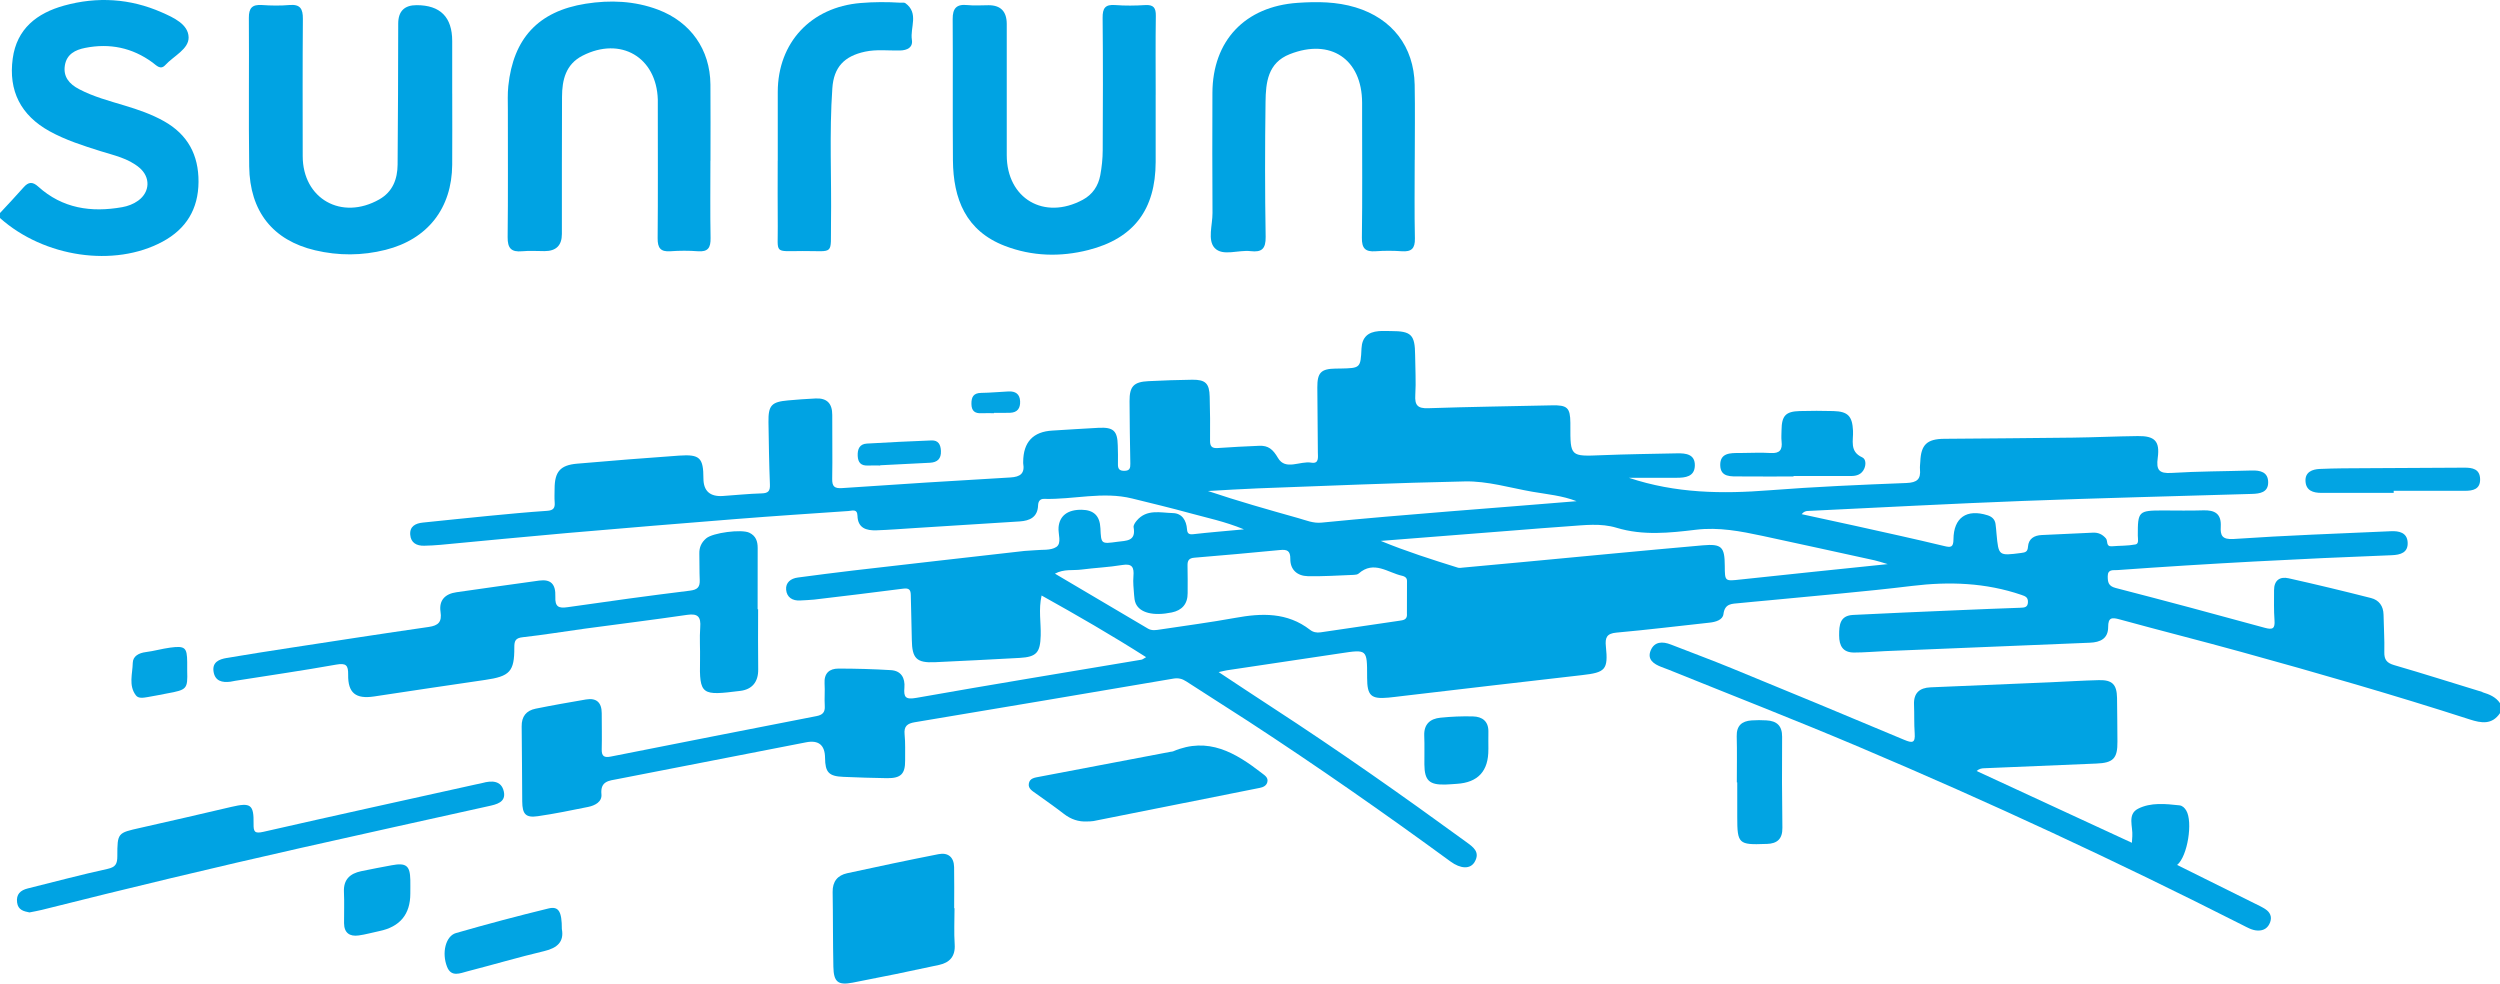 <?xml version="1.0" encoding="UTF-8"?><svg id="a" xmlns="http://www.w3.org/2000/svg" viewBox="0 0 896 352.49"><defs><style>.b{fill:#02a4e3;}.c{fill:#00a3e3;}.d{fill:#00a4e3;}.e{fill:#01a4e3;}.f{fill:#03a4e3;}</style></defs><path class="c" d="M889.71,248.02c-10.55-3.21-21.05-6.57-31.64-9.64-2.63-.77-3.6-1.94-3.53-4.67,.11-4.46-.21-8.93-.28-13.41-.05-3.11-1.64-5.24-4.48-5.96-9.81-2.5-19.65-4.87-29.53-7.08-3.18-.72-5.24,.75-5.23,4.29,0,3.58-.1,7.18,.16,10.74,.22,2.96-.59,3.51-3.46,2.72-17.79-4.88-35.61-9.67-53.48-14.28-2.62-.68-2.83-2.11-2.83-4.19,0-2.63,1.94-2.11,3.5-2.22,32.73-2.36,65.5-4.07,98.29-5.33,3.14-.12,5.95-.92,5.7-4.68-.24-3.44-3.08-4.05-5.97-3.92-18.77,.84-37.56,1.5-56.31,2.78-4.28,.3-4.87-1.3-4.7-4.43,.26-4.68-2.19-5.98-6.36-5.83-4.77,.16-9.55,.04-14.33,.04-8.8,0-9.07,.28-9.04,9.02,0,1.16,.49,2.91-.83,3.16-2.76,.53-5.64,.42-8.46,.66-2.23,.18-1.37-1.92-2.13-2.81-1.27-1.49-2.77-2.17-4.7-2.07-6.11,.3-12.22,.55-18.34,.85-2.67,.13-4.7,1.3-4.9,4.18-.12,1.83-.91,2.05-2.47,2.25-8.08,1.03-8.07,1.08-8.81-6.89-.11-1.18-.18-2.38-.36-3.56-.25-1.65-1.33-2.59-2.87-3.07-7.48-2.36-12.14,.84-12.2,8.63-.02,2.95-.98,2.98-3.45,2.37-10.57-2.55-21.18-4.86-31.79-7.22-6.38-1.42-12.78-2.79-19.17-4.17,.78-.93,1.47-1.11,2.17-1.15,25.78-1.23,51.57-2.62,77.36-3.6,27.28-1.04,54.59-1.68,81.87-2.51,2.82-.09,5.79-.52,5.8-4.11,0-3.76-2.83-4.38-6-4.28-9.54,.29-19.11,.28-28.63,.87-4.55,.29-5.53-1.12-4.95-5.4,.82-6-1.08-7.89-7.15-7.81-7.75,.09-15.5,.46-23.26,.56-15.36,.2-30.73,.28-46.1,.42-6.21,.05-8.35,2.12-8.59,8.21-.04,.89-.19,1.79-.11,2.68,.33,3.57-1.02,4.79-4.8,4.95-16.4,.63-32.8,1.34-49.16,2.61-16.87,1.32-33.51,1.15-50.4-4.48,6.11,0,11.61,.03,17.12,0,3.14,0,6.46-.38,6.55-4.36,.1-4.1-3.21-4.46-6.37-4.4-8.95,.19-17.91,.3-26.85,.66-11.42,.47-11.42,.56-11.39-10.68,0-.3,0-.6,0-.9-.05-5.45-1.1-6.41-6.66-6.28-14.77,.33-29.54,.53-44.3,1.03-3.77,.13-4.85-1.06-4.62-4.74,.3-4.75-.03-9.54-.06-14.32-.06-7.27-1.37-8.59-8.6-8.59-1.49,0-2.99-.1-4.47,.03-3.77,.33-5.95,2.13-6.15,6.22-.32,7.03-.43,7.03-7.57,7.18-.6,.02-1.19,0-1.79,.02-5.15,.09-6.5,1.47-6.47,6.76,.04,7.76,.16,15.52,.19,23.28,0,1.68,.52,4.17-2.36,3.67-4.04-.7-9.24,2.92-11.93-1.68-1.8-3.09-3.47-4.52-6.77-4.36-4.92,.22-9.84,.44-14.75,.8-2.15,.16-2.87-.56-2.83-2.72,.08-5.22,0-10.45-.13-15.67-.11-4.75-1.48-6.14-6.23-6.09-5.22,.06-10.44,.26-15.66,.51-5.34,.25-6.86,1.86-6.83,7.17,.04,7.46,.13,14.92,.28,22.39,.03,1.55-.18,2.55-2.09,2.58-1.77,.03-2.39-.65-2.35-2.37,.06-2.23,0-4.47-.06-6.71-.11-5.23-1.51-6.59-6.82-6.34-5.51,.26-11.01,.69-16.53,.99q-10.51,.56-10.55,11.26c0,.15-.02,.3,0,.45,.64,3.66-1,4.89-4.58,5.1-20.1,1.15-40.19,2.44-60.28,3.81-2.76,.19-3.65-.54-3.59-3.36,.15-7.61-.03-15.23,.02-22.84,.02-4.11-1.88-6.13-5.99-5.92-3.28,.16-6.56,.39-9.82,.69-6,.53-7.14,1.78-7.05,7.84,.11,7.46,.23,14.9,.52,22.35,.09,2.35-.65,3.08-2.99,3.14-4.62,.13-9.22,.62-13.84,.93q-6.98,.47-7-6.29c-.02-7.39-1.26-8.7-8.71-8.18-12.2,.85-24.38,1.84-36.57,2.89-6.03,.52-8.04,2.89-8.06,8.96,0,1.64-.11,3.29,.03,4.92,.16,2.04-.51,2.87-2.7,3.02-6.99,.47-13.97,1.14-20.94,1.81-7.86,.76-15.72,1.6-23.58,2.4-2.66,.27-4.79,1.34-4.55,4.37,.22,2.89,2.29,4.01,5.03,3.93,1.94-.05,3.88-.14,5.81-.32,15.15-1.41,30.27-2.91,45.42-4.23,20.21-1.76,40.43-3.42,60.65-5.03,13.37-1.06,26.77-1.94,40.16-2.86,1.31-.09,3.15-.9,3.22,1.7,.12,4.45,3.19,5.34,6.78,5.22,4.62-.16,9.23-.53,13.85-.82,12.51-.79,25.02-1.57,37.52-2.37,3.65-.24,6.43-1.55,6.58-5.76,.05-1.46,.73-2.36,2.13-2.32,10.54,.3,21.07-2.75,31.62-.13,6.94,1.72,13.88,3.37,20.76,5.27,6.04,1.67,12.23,2.89,19.28,5.78-6.95,.65-12.54,1.09-18.11,1.73-1.57,.18-2.2-.2-2.3-1.75-.23-3.19-1.78-5.73-5.07-5.81-4.45-.11-9.39-1.54-12.97,2.72-.56,.66-1.24,1.67-1.1,2.38,.92,5.06-2.63,4.76-5.83,5.19-5.82,.79-5.81,.86-6.07-4.88-.21-4.43-2.36-6.53-6.73-6.6-4.99-.06-7.89,2.12-8.27,6.25-.22,2.44,1.23,5.74-.81,7.09-2,1.33-5.17,.89-7.83,1.18-1.19,.13-2.39,.11-3.58,.24-20.43,2.32-40.86,4.63-61.29,7-6.66,.77-13.3,1.66-19.95,2.53-2.53,.33-4.4,1.81-4.18,4.36,.23,2.71,2.25,4.06,5.09,3.86,1.64-.11,3.28-.13,4.91-.31,10.65-1.27,21.29-2.53,31.93-3.92,2.01-.26,2.72,.28,2.75,2.25,.08,5.37,.3,10.73,.37,16.1,.09,6.63,1.68,8.3,8.23,8.01,10.14-.46,20.27-.99,30.4-1.54,6.08-.34,7.39-1.93,7.56-8,.13-4.64-.82-9.35,.32-14.37,12.82,7.14,25.13,14.25,37.46,22.1-.91,.5-1.25,.83-1.64,.9-26.89,4.53-53.82,8.92-80.66,13.68-3.96,.71-4.62-.22-4.33-3.67,.28-3.42-1.13-6.03-4.82-6.26-6.26-.38-12.52-.55-18.78-.56-3.32,0-5.24,1.68-5.01,5.37,.17,2.67-.1,5.38,.07,8.06,.15,2.29-.87,3.2-2.95,3.6-24.59,4.8-49.17,9.63-73.76,14.51-2.31,.46-3.29-.09-3.23-2.59,.11-4.33,0-8.66,0-12.99-.02-3.81-1.89-5.54-5.68-4.88-6.02,1.04-12.04,2.08-18.03,3.3-3.32,.68-5.05,2.77-4.98,6.38,.14,8.95,.1,17.91,.2,26.87,.04,4.58,1.28,5.91,5.59,5.28,6.04-.87,12.03-2.11,18.01-3.32,2.47-.49,5.04-1.84,4.79-4.52-.47-4.79,2.78-4.88,5.78-5.47,22.52-4.41,45.04-8.79,67.56-13.17q6.74-1.32,6.8,5.57c.05,5.21,1.36,6.6,6.56,6.81,5.22,.21,10.44,.41,15.67,.47,4.95,.05,6.51-1.53,6.47-6.33-.03-3.13,.12-6.28-.19-9.39-.29-2.93,.99-3.88,3.65-4.33,30.9-5.15,61.79-10.38,92.67-15.63,1.74-.3,3.14,.02,4.62,.99,7.38,4.81,14.84,9.48,22.22,14.28,24.63,16.07,48.73,32.89,72.46,50.25,3.69,2.71,7.12,2.83,8.67,.21,2.12-3.61-.54-5.39-3.04-7.21-22.79-16.62-45.86-32.84-69.51-48.22-6.17-4.01-12.29-8.09-19.18-12.64,1.65-.36,2.32-.55,3-.65,13.56-2.03,27.12-4.02,40.68-6.08,9.53-1.44,9.52-1.48,9.53,8.31v.45c.02,6.43,1.38,7.71,7.64,7.12,1.63-.15,3.26-.37,4.89-.56,21.48-2.51,42.96-5.07,64.45-7.5,8.43-.95,9.46-1.91,8.59-10.32-.32-3.09,.28-4.61,3.79-4.92,11.13-1,22.23-2.37,33.35-3.57,2.21-.23,4.74-.97,5-3.06,.48-3.92,3.13-3.67,5.69-3.94,3.56-.38,7.13-.66,10.69-1.01,17.05-1.68,34.15-3.07,51.16-5.15,13.38-1.63,26.41-1.17,39.23,3.2,1.45,.49,2.41,.87,2.36,2.59-.05,1.95-1.33,1.98-2.75,2.03-7.6,.28-15.2,.56-22.8,.9-12.37,.53-24.73,1.05-37.1,1.67-4.74,.23-5.03,3.57-5.02,7.33,0,3.8,1.38,6.14,5.33,6.15,3.72,0,7.44-.35,11.17-.51,24.45-1.01,48.9-2.03,73.35-3.01,3.77-.15,6.58-1.47,6.57-5.64,0-3.41,1.26-3.5,4.1-2.72,14.51,3.99,29.1,7.65,43.6,11.66,27.45,7.58,54.83,15.45,81.94,24.21,4.04,1.31,7.93,1.98,10.79-2.27v-3.58c-1.51-2.24-3.82-3.16-6.29-3.92Zm-456.78-72.04c5.96-.32,11.92-.73,17.88-.95,24.73-.91,49.45-1.97,74.19-2.49,8.16-.17,16.16,2.3,24.2,3.7,5.33,.92,10.78,1.4,15.84,3.39-30.56,2.55-61.02,4.68-91.41,7.68-2.97,.3-5.54-.83-8.24-1.59-10.84-3.05-21.68-6.11-32.46-9.74Zm71.34,44.26c0,1.88-1.31,2.03-2.7,2.23-9.42,1.36-18.84,2.75-28.26,4.16-1.41,.21-2.7-.04-3.8-.91-8.17-6.32-17.31-6.01-26.82-4.27-8.93,1.62-17.92,2.81-26.89,4.16-1.47,.22-2.96,.51-4.36-.31-11.01-6.5-22.01-13-33.35-19.7,3.24-1.75,6.44-1.07,9.45-1.46,4.88-.64,9.8-.83,14.64-1.64,3.67-.62,4.3,.89,4.04,4.03-.19,2.2,.08,4.46,.24,6.69,.07,1.03,.18,2.12,.58,3.05,1.47,3.36,6.3,4.6,12.92,3.23,3.64-.75,5.71-3.02,5.69-6.9,0-3.28,.05-6.56-.04-9.84-.05-1.79,.45-2.72,2.43-2.88,10.23-.85,20.48-1.75,30.69-2.75,2.59-.25,3.75,.23,3.72,3.19-.04,3.93,2.55,6.1,6.26,6.18,5.51,.12,11.02-.26,16.53-.47,.58-.02,1.3-.12,1.7-.47,5.49-4.84,10.49-.28,15.66,.82,.83,.18,1.67,.67,1.67,1.79,0,4.02-.04,8.05-.03,12.07Zm119.65-12.56c-5.74,.63-5.73,.78-5.76-4.88-.04-6.78-1.05-7.95-7.92-7.35-21.38,1.88-42.75,3.96-64.12,5.96-7.27,.68-14.54,1.34-21.82,2.02-.59,.05-1.24,.2-1.77,.03-9.29-2.9-18.58-5.85-27.67-9.6,16-1.25,32-2.52,48.01-3.77,6.39-.5,12.78-1.04,19.18-1.47,5.79-.39,11.63-1.19,17.34,.54,9.42,2.86,19.01,1.84,28.42,.7,8.24-.99,16,.53,23.84,2.2,13.4,2.88,26.77,5.82,40.15,8.75,1.27,.28,2.51,.72,4.76,1.37-18.24,1.9-35.43,3.63-52.61,5.5Z"/><path class="c" d="M0,76.35c2.83-3.06,5.71-6.08,8.46-9.21,1.74-1.98,3.2-2.1,5.24-.26,8.67,7.84,18.99,9.34,30.09,7.37,2.07-.37,4.04-1.11,5.76-2.36,4.25-3.1,4.43-8.41,.39-11.8-4.02-3.37-9.07-4.4-13.88-5.91-6.26-1.97-12.5-3.95-18.29-7.14-10.33-5.71-14.79-14.5-13.21-26.07C6.01,10.3,13.24,4.7,22.99,2c11.89-3.28,23.63-2.56,34.96,2.42,4.25,1.87,9.56,4.27,9.65,8.97,.08,4.22-5.37,6.67-8.35,9.92-1.74,1.9-3.15,.14-4.58-.91-7.26-5.32-15.34-6.98-24.13-5.24-3.57,.7-6.61,2.25-7.28,6.22-.69,4.15,1.59,6.74,5.06,8.56,5.18,2.73,10.81,4.21,16.36,5.89,4.86,1.46,9.65,3.11,14.1,5.61,8.48,4.76,12.43,12.08,12.37,21.74-.06,9.73-4.4,16.86-12.89,21.43C40.98,95.93,15.8,92.24,0,78.14c0-.6,0-1.19,0-1.79Z"/><path class="c" d="M764.07,302.08c.07-1.2,.1-1.79,.15-2.38,.27-3.41-1.87-7.84,2.06-9.85,4.54-2.32,9.83-1.76,14.86-1.21,1.06,.12,1.85,.92,2.41,1.85,2.42,4.03,.51,16.4-3.27,19.51,9.33,4.63,18.53,9.19,27.73,13.76,1.33,.66,2.7,1.29,3.94,2.11,1.64,1.09,2.39,2.67,1.68,4.64-.75,2.05-2.25,3.07-4.47,3-2.02-.07-3.7-1.1-5.42-1.96-45.08-22.84-90.89-44.13-137.42-63.83-22.64-9.59-45.57-18.51-68.37-27.73-.83-.34-1.67-.63-2.51-.95-2.72-1.05-5.17-2.66-3.83-5.92,1.33-3.22,4.24-3.29,7.23-2.12,7.21,2.82,14.48,5.5,21.65,8.44,20.69,8.49,41.36,17.03,61.97,25.71,2.95,1.24,4.02,1.17,3.77-2.33-.25-3.42-.1-6.86-.24-10.29-.17-4.17,1.99-6.02,5.92-6.19,14.3-.61,28.61-1.2,42.91-1.81,5.81-.25,11.62-.63,17.43-.77,4.8-.11,6.42,1.56,6.5,6.38,.09,5.22,.09,10.44,.14,15.66,.07,6.03-1.52,7.63-7.56,7.86-13.41,.53-26.82,1.11-40.23,1.68-.83,.04-1.66,.12-2.69,.98,18.39,8.51,36.79,17.01,55.67,25.74Z"/><path class="c" d="M271.71,218.37c0,7.16-.08,14.33,.03,21.49,.07,4.52-2.16,7.22-6.4,7.75-13.84,1.72-14.73,1.66-14.45-11.14,.09-3.88-.22-7.78,.07-11.64,.28-3.7-.77-5.04-4.67-4.47-12.23,1.79-24.51,3.3-36.76,4.96-7.38,1-14.74,2.24-22.14,3.05-2.63,.29-3.07,1.27-3.06,3.65,.05,8.7-1.63,10.38-10.45,11.66-13.28,1.92-26.55,3.93-39.82,5.93-6.53,.98-9.38-1.21-9.28-7.79,.05-3.38-.71-4.26-4.26-3.63-12.02,2.15-24.12,3.89-36.18,5.8-.59,.09-1.17,.25-1.76,.33-2.98,.38-5.54-.22-6.05-3.66-.5-3.37,2.04-4.39,4.66-4.84,7.78-1.32,15.58-2.53,23.38-3.73,16.34-2.5,32.69-5.04,49.05-7.39,3.51-.5,4.81-1.79,4.26-5.47-.6-4.08,1.62-6.41,5.74-6.98,9.87-1.37,19.73-2.86,29.61-4.17,4.1-.55,5.98,1.16,5.8,5.77-.14,3.61,1.12,4.24,4.41,3.76,14.59-2.11,29.2-4.12,43.83-5.92,2.74-.34,3.62-1.3,3.51-3.86-.14-3.13-.06-6.26-.14-9.4-.06-2.25,.74-4.03,2.46-5.49,2.37-2.02,12.65-3.36,15.45-2.02,2.35,1.13,3.01,3.07,3,5.5-.04,7.31-.02,14.63-.02,21.94,.06,0,.12,0,.18,0Z"/><path class="c" d="M254.61,57.59c0,9.25-.11,18.51,.06,27.75,.06,3.41-.89,4.99-4.54,4.71-3.26-.25-6.58-.24-9.84,0-3.59,.26-4.62-1.22-4.59-4.67,.14-15.37,.06-30.74,.06-46.11,0-1.19,.03-2.39,0-3.58-.46-15.2-13.29-22.71-26.96-15.74-6.04,3.08-7.34,8.68-7.37,14.74-.08,16.39-.04,32.79-.05,49.18q0,6.13-6.2,6.13c-2.69,0-5.39-.2-8.05,.05-3.91,.37-5.23-1.11-5.19-5.06,.18-15.22,.06-30.44,.08-45.66,0-2.83-.14-5.69,.16-8.5,1.79-17.07,10.73-26.8,27.73-29.5,8.73-1.38,17.52-1.05,25.98,2.15,11.64,4.41,18.62,14.27,18.73,26.79,.08,9.1,.02,18.2,.02,27.31Z"/><path class="c" d="M162.08,33.53c0,8.51,.05,17.01-.01,25.52-.12,15.59-8.79,26.69-23.88,30.49-8.39,2.12-16.87,2.15-25.28,.16-15.12-3.58-23.38-13.91-23.6-30.02-.24-17.76,.01-35.52-.12-53.28-.03-3.53,1.2-4.84,4.7-4.6,3.27,.23,6.58,.28,9.84,0,3.88-.34,4.85,1.38,4.82,4.94-.13,16.41-.08,32.81-.06,49.22,.01,15.31,13.96,23.17,27.46,15.5,4.82-2.74,6.5-7.3,6.55-12.44,.17-16.86,.17-33.72,.22-50.59q.02-6.58,6.58-6.58,12.77,0,12.77,12.86c0,6.27,0,12.54,0,18.8Z"/><path class="c" d="M414.19,33.9c0,8.06,.02,16.12,0,24.19-.05,16.97-7.79,27.36-24.1,31.51-10.04,2.56-20.19,2.29-29.95-1.47-14.01-5.39-18.49-16.84-18.61-30.68-.14-16.87,.03-33.73-.09-50.6-.03-3.87,1.37-5.44,5.28-5.03,2.51,.26,5.07,.05,7.61,.05q6.48,0,6.49,6.72c0,15.68-.01,31.35,0,47.03,.01,15.57,13.41,23.43,27.25,15.98,3.52-1.89,5.56-4.98,6.27-8.81,.54-2.92,.86-5.92,.87-8.89,.08-15.82,.13-31.65-.03-47.47-.04-3.48,.89-4.9,4.52-4.62,3.56,.28,7.17,.23,10.74,.01,2.99-.18,3.85,.98,3.81,3.87-.14,9.4-.05,18.81-.05,28.22Z"/><path class="c" d="M507.03,57.27c0,9.4-.13,18.81,.07,28.21,.07,3.57-1.22,4.82-4.69,4.57-3.12-.22-6.28-.23-9.4,0-3.67,.27-4.96-1.04-4.91-4.84,.2-14.47,.08-28.95,.08-43.43,0-1.64,0-3.28,0-4.93-.03-15.64-11.27-23.22-25.94-17.43-7.88,3.11-8.58,10.16-8.67,17.1-.22,16.12-.23,32.24,.04,48.35,.07,4.33-1.42,5.61-5.4,5.14-4.38-.52-9.99,1.93-12.86-1.12-2.65-2.81-.76-8.28-.79-12.56-.1-14.33-.07-28.65-.03-42.98,.05-18.78,11.7-31.04,30.52-32.33,7.03-.48,13.97-.44,20.8,1.63,13.11,3.99,20.9,14.03,21.17,27.75,.17,8.95,.03,17.91,.03,26.86Z"/><path class="c" d="M10.57,327.02c-2.07-.41-4.08-.87-4.44-3.54-.4-3,1.2-4.41,3.84-5.07,9.53-2.37,19.03-4.91,28.62-7.01,2.91-.64,3.45-1.9,3.46-4.51,0-8.44,.11-8.37,8.24-10.19,10.9-2.44,21.78-4.98,32.66-7.52,6.91-1.61,8.04-.87,7.93,6.08-.04,2.8,.34,3.59,3.48,2.87,25.41-5.8,50.88-11.38,76.32-17.03,.73-.16,1.47-.27,2.19-.47,3.33-.93,6.78-.93,7.68,2.97,.92,3.98-2.62,4.7-5.62,5.36-22.37,4.97-44.75,9.89-67.1,14.94-31.04,7.01-61.97,14.44-92.83,22.2-1.44,.36-2.91,.6-4.42,.91Z"/><path class="c" d="M278.75,57.53c0-8.2-.01-16.41,0-24.61,.04-17.69,11.92-30.36,29.69-31.84,4.76-.4,9.5-.41,14.26-.11,.59,.04,1.35-.15,1.76,.15,4.98,3.57,1.66,8.75,2.36,13.16,.43,2.73-1.65,3.77-4.32,3.82-4.16,.08-8.34-.47-12.48,.42-7.45,1.61-11.19,5.54-11.71,13.1-1.12,16.08-.24,32.2-.48,48.29-.18,11.87,1.46,10-10.28,10.06-10.37,.05-8.7,1.08-8.8-8.73-.08-7.9-.02-15.81-.02-23.71Z"/><path class="c" d="M342.1,325.51c0,4.32-.23,8.66,.06,12.96,.29,4.27-1.8,6.53-5.56,7.35-10.31,2.24-20.64,4.37-31.01,6.36-5.29,1.02-6.8-.25-6.91-5.69-.19-8.94-.11-17.88-.26-26.81-.06-3.74,1.76-5.97,5.22-6.72,10.89-2.37,21.8-4.68,32.74-6.83,3.4-.67,5.5,1.06,5.57,4.63,.1,4.91,.02,9.83,.02,14.75,.04,0,.08,0,.12,0Z"/><path class="c" d="M389.65,294.42c-3.12,.15-5.83-.78-8.32-2.7-3.3-2.55-6.73-4.94-10.13-7.38-1.23-.88-2.71-1.71-2.48-3.42,.27-2.06,2.21-2.22,3.78-2.53,15.67-3.01,31.36-5.97,47.04-8.95,.29-.06,.61-.04,.88-.15,12.6-5.4,22.41,.5,31.87,7.83,1.07,.83,2.33,1.6,1.92,3.2-.33,1.3-1.52,1.83-2.71,2.06-19.87,3.98-39.74,7.94-59.62,11.89-.72,.14-1.49,.1-2.23,.14Z"/><path class="c" d="M642.79,170.77c-6.41,0-12.82,.04-19.23-.02-3.1-.03-6.99,.42-7.03-4.09-.03-4.38,3.64-4.31,6.89-4.3,3.73,.01,7.47-.25,11.18,0,3.28,.21,4.25-1.16,3.92-4.16-.15-1.33-.04-2.68-.02-4.02,.06-5.18,1.46-6.72,6.52-6.86,4.02-.11,8.05-.11,12.08,0,5.23,.15,6.77,1.84,7.02,7.08,.17,3.44-1.35,7.41,3.3,9.51,1.33,.6,1.39,2.58,.72,4.07-.91,2.02-2.65,2.63-4.76,2.62-6.86-.03-13.72-.01-20.58-.01,0,.06,0,.13,0,.19Z"/><path class="e" d="M622.48,280.4c0-5.5,.11-11.01-.04-16.51-.1-3.81,1.84-5.44,5.31-5.7,1.78-.13,3.57-.11,5.35-.01,3.69,.2,5.65,1.91,5.61,5.91-.09,10.85-.05,21.71,.1,32.57,.06,4.01-1.84,5.7-5.61,5.81-.15,0-.3,0-.45,0-9.61,.38-10.12-.1-10.12-9.58,0-4.16,0-8.33,0-12.49-.06,0-.11,0-.17,0Z"/><path class="e" d="M201.38,333.03c.8,4.42-1.54,6.71-6.31,7.84-9.24,2.19-18.36,4.89-27.56,7.26-2.6,.67-5.76,2.19-7.27-1.6-2-5.01-.52-11.05,3.17-12.12,10.98-3.16,22.03-6.11,33.13-8.81,3.69-.9,4.84,1.04,4.83,7.42Z"/><path class="c" d="M533.43,268.55q.12,11.68-11.34,12.38c-1.34,.08-2.67,.21-4.01,.25-5.83,.17-7.53-1.45-7.58-7.21-.03-3.43,.09-6.86-.05-10.28-.17-4.15,2.11-6.1,5.82-6.47,3.85-.39,7.74-.56,11.6-.46,3.38,.08,5.65,1.74,5.57,5.55-.04,2.08,0,4.16,0,6.23Z"/><path class="b" d="M857.91,176.65c-8.63,0-17.26-.02-25.89,0-2.98,0-5.55-.78-5.73-4.19-.18-3.31,2.46-4.27,5.11-4.39,5.5-.25,11.01-.24,16.52-.27,11.76-.08,23.52-.11,35.28-.19,2.94-.02,5.59,.49,5.67,4.09,.09,3.66-2.56,4.22-5.51,4.21-8.49-.02-16.97,0-25.46,0,0,.25,0,.49,0,.74Z"/><path class="d" d="M147.06,320.25q0,11.15-11.1,13.45c-2.48,.51-4.92,1.23-7.42,1.57-3.23,.45-5.21-.92-5.23-4.41-.02-3.73,.13-7.47-.04-11.2-.21-4.45,2.19-6.58,6.16-7.42,3.64-.77,7.3-1.44,10.96-2.13,5.16-.97,6.56,.12,6.67,5.21,.04,1.64,0,3.28,0,4.93Z"/><path class="b" d="M67.09,240.38c.19,6.54-.05,6.84-7.17,8.14-2.33,.43-4.65,.94-6.99,1.31-1.46,.23-3.29,.63-4.23-.62-2.69-3.54-1.19-7.73-1.12-11.61,.05-2.44,2.17-3.57,4.68-3.89,2.93-.37,5.8-1.21,8.73-1.6,5.35-.71,6.05-.04,6.1,5.18,0,.74,0,1.48,0,3.09Z"/><path class="b" d="M315.47,166.84c-1.49,0-2.98-.05-4.46,.01-2.44,.1-3.5-1.08-3.61-3.46-.11-2.43,.67-4.25,3.26-4.41,7.72-.47,15.44-.81,23.17-1.13,2.5-.1,3.3,1.53,3.4,3.75,.13,2.8-1.24,4.11-3.95,4.25-5.94,.29-11.88,.6-17.82,.9,0,.03,0,.06,0,.09Z"/><path class="f" d="M356.25,148.09c-1.49,0-2.98-.06-4.46,.01-2.37,.12-3.6-.78-3.63-3.32-.03-2.5,.72-3.93,3.52-3.97,3.26-.04,6.53-.37,9.79-.52,2.44-.11,4.03,.89,4.14,3.53,.11,2.48-.96,4.02-3.56,4.12-1.93,.08-3.87,.02-5.8,.02,0,.04,0,.07,0,.11Z"/></svg>